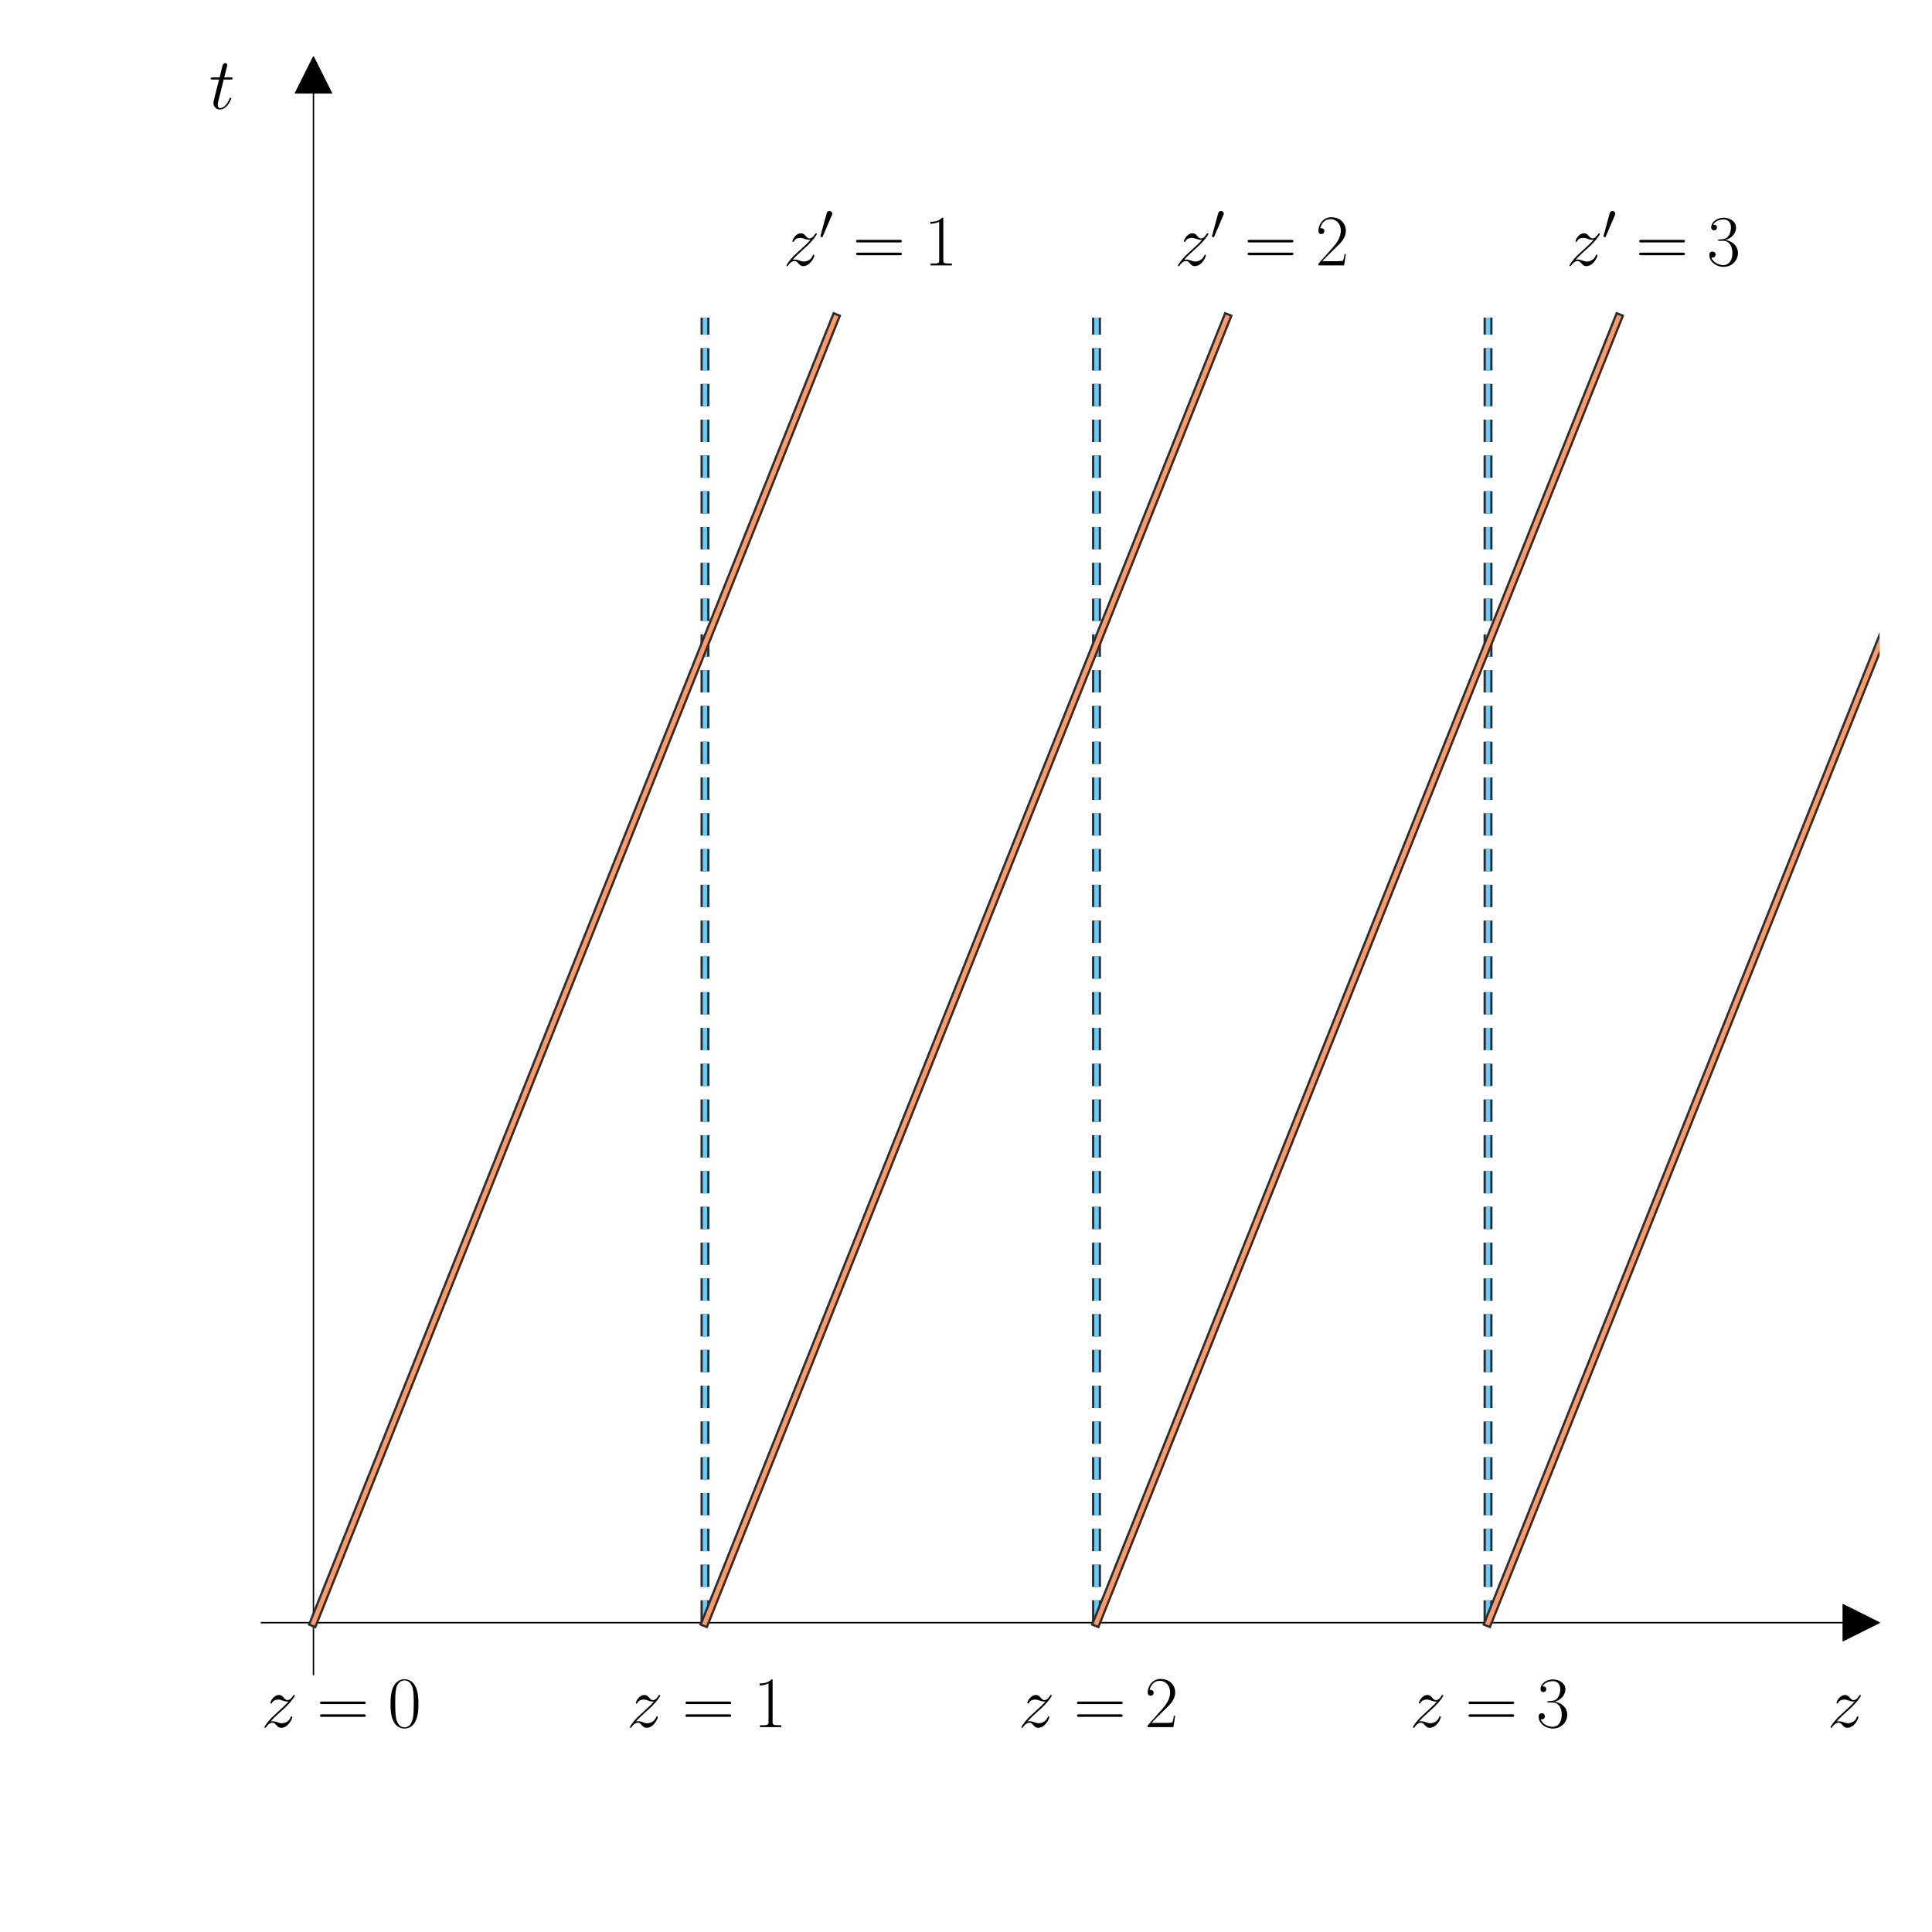 <?xml version="1.0" encoding="utf-8" standalone="no"?>
<!DOCTYPE svg PUBLIC "-//W3C//DTD SVG 1.1//EN"
  "http://www.w3.org/Graphics/SVG/1.1/DTD/svg11.dtd">
<svg xmlns:xlink="http://www.w3.org/1999/xlink" width="432pt" height="432pt" viewBox="0 0 432 432" xmlns="http://www.w3.org/2000/svg" version="1.1">
 <defs>
  <style type="text/css">*{stroke-linejoin: round; stroke-linecap: butt}</style>
 </defs>
 <g id="figure_1">
  <g id="patch_1">
   <path d="M 0 432 
L 432 432 
L 432 0 
L 0 0 
z
" style="fill: #ffffff"/>
  </g>
  <g id="axes_1">
   <g id="text_1">
    <!-- $z$ -->
    <g transform="translate(408.601 386.182) scale(0.16 -0.16)">
     <defs>
      <path id="CMMI12-7a" d="M 813 486 
C 1088 803 1312 1004 1632 1296 
C 2016 1632 2182 1793 2272 1891 
C 2720 2338 2944 2713 2944 2764 
C 2944 2816 2893 2816 2880 2816 
C 2835 2816 2822 2793 2790 2750 
C 2630 2494 2477 2367 2310 2367 
C 2176 2367 2106 2421 1984 2565 
C 1850 2715 1741 2816 1555 2816 
C 1088 2816 806 2257 806 2128 
C 806 2108 813 2068 870 2068 
C 922 2068 928 2091 947 2133 
C 1056 2372 1363 2414 1485 2414 
C 1619 2414 1747 2376 1882 2327 
C 2125 2240 2227 2240 2291 2240 
C 2336 2240 2362 2240 2394 2246 
C 2182 1994 1837 1683 1549 1418 
L 902 816 
C 512 415 275 33 275 -12 
C 275 -51 307 -64 346 -64 
C 384 -64 390 -57 435 14 
C 538 163 742 384 979 384 
C 1114 384 1178 342 1306 193 
C 1427 61 1536 -64 1741 -64 
C 2368 -64 2726 732 2726 876 
C 2726 903 2720 942 2656 942 
C 2605 942 2598 917 2579 855 
C 2438 488 2061 338 1811 338 
C 1677 338 1549 376 1414 425 
C 1158 512 1088 512 1005 512 
C 941 512 870 512 813 486 
z
" transform="scale(0.016)"/>
     </defs>
     <use xlink:href="#CMMI12-7a" transform="scale(0.996)"/>
    </g>
   </g>
   <g id="text_2">
    <!-- $t$ -->
    <g transform="translate(46.745 24.326) scale(0.16 -0.16)">
     <defs>
      <path id="CMMI12-74" d="M 1286 2566 
L 1875 2566 
C 1997 2566 2061 2566 2061 2681 
C 2061 2752 2022 2752 1894 2752 
L 1331 2752 
L 1568 3692 
C 1594 3781 1594 3794 1594 3840 
C 1594 3943 1510 4000 1427 4000 
C 1376 4000 1229 3981 1178 3775 
L 928 2752 
L 326 2752 
C 198 2752 141 2752 141 2630 
C 141 2566 186 2566 307 2566 
L 877 2566 
L 454 881 
C 403 658 384 594 384 511 
C 384 211 595 -64 954 -64 
C 1600 -64 1946 868 1946 912 
C 1946 951 1920 970 1882 970 
C 1869 970 1843 970 1830 944 
C 1824 938 1818 931 1773 829 
C 1638 511 1344 64 973 64 
C 781 64 768 224 768 364 
C 768 370 768 492 787 568 
L 1286 2566 
z
" transform="scale(0.016)"/>
     </defs>
     <use xlink:href="#CMMI12-74" transform="scale(0.996)"/>
    </g>
   </g>
   <g id="text_3">
    <!-- $z=0$ -->
    <g transform="translate(58.418 386.182) scale(0.16 -0.16)">
     <defs>
      <path id="CMR17-3d" d="M 4115 2017 
C 4211 2017 4307 2017 4307 2125 
C 4307 2240 4198 2240 4090 2240 
L 512 2240 
C 403 2240 294 2240 294 2125 
C 294 2017 390 2017 486 2017 
L 4115 2017 
z
M 4090 896 
C 4198 896 4307 896 4307 1011 
C 4307 1119 4211 1119 4115 1119 
L 486 1119 
C 390 1119 294 1119 294 1011 
C 294 896 403 896 512 896 
L 4090 896 
z
" transform="scale(0.016)"/>
      <path id="CMR17-30" d="M 2688 2025 
C 2688 2416 2682 3080 2413 3591 
C 2176 4039 1798 4198 1466 4198 
C 1158 4198 768 4058 525 3597 
C 269 3118 243 2524 243 2025 
C 243 1661 250 1106 448 619 
C 723 -39 1216 -128 1466 -128 
C 1760 -128 2208 -7 2470 600 
C 2662 1042 2688 1559 2688 2025 
z
M 1466 -26 
C 1056 -26 813 325 723 812 
C 653 1188 653 1738 653 2096 
C 653 2588 653 2997 736 3387 
C 858 3929 1216 4096 1466 4096 
C 1728 4096 2067 3923 2189 3400 
C 2272 3036 2278 2607 2278 2096 
C 2278 1680 2278 1169 2202 792 
C 2067 95 1690 -26 1466 -26 
z
" transform="scale(0.016)"/>
     </defs>
     <use xlink:href="#CMMI12-7a" transform="scale(0.996)"/>
     <use xlink:href="#CMR17-3d" transform="translate(77.429 0) scale(0.996)"/>
     <use xlink:href="#CMR17-30" transform="translate(176.818 0) scale(0.996)"/>
    </g>
   </g>
   <g id="text_4">
    <!-- $z=1$ -->
    <g transform="translate(140.127 386.182) scale(0.16 -0.16)">
     <defs>
      <path id="CMR17-31" d="M 1702 4058 
C 1702 4192 1696 4192 1606 4192 
C 1357 3916 979 3827 621 3827 
C 602 3827 570 3827 563 3808 
C 557 3795 557 3782 557 3648 
C 755 3648 1088 3686 1344 3839 
L 1344 461 
C 1344 236 1331 160 781 160 
L 589 160 
L 589 0 
C 896 0 1216 0 1523 0 
C 1830 0 2150 0 2458 0 
L 2458 160 
L 2266 160 
C 1715 160 1702 230 1702 458 
L 1702 4058 
z
" transform="scale(0.016)"/>
     </defs>
     <use xlink:href="#CMMI12-7a" transform="scale(0.996)"/>
     <use xlink:href="#CMR17-3d" transform="translate(77.429 0) scale(0.996)"/>
     <use xlink:href="#CMR17-31" transform="translate(176.818 0) scale(0.996)"/>
    </g>
   </g>
   <g id="text_5">
    <!-- $z=2$ -->
    <g transform="translate(227.673 386.182) scale(0.16 -0.16)">
     <defs>
      <path id="CMR17-32" d="M 2669 989 
L 2554 989 
C 2490 536 2438 459 2413 420 
C 2381 369 1920 369 1830 369 
L 602 369 
C 832 619 1280 1072 1824 1597 
C 2214 1967 2669 2402 2669 3035 
C 2669 3790 2067 4224 1395 4224 
C 691 4224 262 3604 262 3030 
C 262 2780 448 2748 525 2748 
C 589 2748 781 2787 781 3010 
C 781 3207 614 3264 525 3264 
C 486 3264 448 3258 422 3245 
C 544 3790 915 4058 1306 4058 
C 1862 4058 2227 3617 2227 3035 
C 2227 2479 1901 2000 1536 1584 
L 262 146 
L 262 0 
L 2515 0 
L 2669 989 
z
" transform="scale(0.016)"/>
     </defs>
     <use xlink:href="#CMMI12-7a" transform="scale(0.996)"/>
     <use xlink:href="#CMR17-3d" transform="translate(77.429 0) scale(0.996)"/>
     <use xlink:href="#CMR17-32" transform="translate(176.818 0) scale(0.996)"/>
    </g>
   </g>
   <g id="text_6">
    <!-- $z=3$ -->
    <g transform="translate(315.218 386.182) scale(0.16 -0.16)">
     <defs>
      <path id="CMR17-33" d="M 1414 2157 
C 1984 2157 2234 1662 2234 1090 
C 2234 320 1824 25 1453 25 
C 1114 25 563 194 390 693 
C 422 680 454 680 486 680 
C 640 680 755 782 755 948 
C 755 1133 614 1216 486 1216 
C 378 1216 211 1165 211 926 
C 211 335 787 -128 1466 -128 
C 2176 -128 2720 430 2720 1085 
C 2720 1707 2208 2157 1600 2227 
C 2086 2328 2554 2756 2554 3329 
C 2554 3820 2048 4179 1472 4179 
C 890 4179 378 3829 378 3329 
C 378 3110 544 3072 627 3072 
C 762 3072 877 3155 877 3321 
C 877 3486 762 3569 627 3569 
C 602 3569 570 3569 544 3557 
C 730 3959 1235 4032 1459 4032 
C 1683 4032 2106 3925 2106 3320 
C 2106 3143 2080 2828 1862 2550 
C 1670 2304 1453 2304 1242 2284 
C 1210 2284 1062 2269 1037 2269 
C 992 2263 966 2257 966 2208 
C 966 2163 973 2157 1101 2157 
L 1414 2157 
z
" transform="scale(0.016)"/>
     </defs>
     <use xlink:href="#CMMI12-7a" transform="scale(0.996)"/>
     <use xlink:href="#CMR17-3d" transform="translate(77.429 0) scale(0.996)"/>
     <use xlink:href="#CMR17-33" transform="translate(176.818 0) scale(0.996)"/>
    </g>
   </g>
   <g id="text_7">
    <!-- $z^\prime=1$ -->
    <g transform="translate(175.145 59.344) scale(0.16 -0.16)">
     <defs>
      <path id="CMSY10-30" d="M 1619 3040 
C 1651 3117 1677 3174 1677 3238 
C 1677 3424 1510 3578 1312 3578 
C 1133 3578 1018 3456 973 3290 
L 211 493 
C 211 480 186 410 186 403 
C 186 333 352 288 403 288 
C 442 288 448 307 486 390 
L 1619 3040 
z
" transform="scale(0.016)"/>
     </defs>
     <use xlink:href="#CMMI12-7a" transform="scale(0.996)"/>
     <use xlink:href="#CMSY10-30" transform="translate(49.755 36.154) scale(0.697)"/>
     <use xlink:href="#CMR17-3d" transform="translate(97.105 0) scale(0.996)"/>
     <use xlink:href="#CMR17-31" transform="translate(196.494 0) scale(0.996)"/>
    </g>
   </g>
   <g id="text_8">
    <!-- $z^\prime=2$ -->
    <g transform="translate(262.691 59.344) scale(0.16 -0.16)">
     <use xlink:href="#CMMI12-7a" transform="scale(0.996)"/>
     <use xlink:href="#CMSY10-30" transform="translate(49.755 36.154) scale(0.697)"/>
     <use xlink:href="#CMR17-3d" transform="translate(97.105 0) scale(0.996)"/>
     <use xlink:href="#CMR17-32" transform="translate(196.494 0) scale(0.996)"/>
    </g>
   </g>
   <g id="text_9">
    <!-- $z^\prime=3$ -->
    <g transform="translate(350.237 59.344) scale(0.16 -0.16)">
     <use xlink:href="#CMMI12-7a" transform="scale(0.996)"/>
     <use xlink:href="#CMSY10-30" transform="translate(49.755 36.154) scale(0.697)"/>
     <use xlink:href="#CMR17-3d" transform="translate(97.105 0) scale(0.996)"/>
     <use xlink:href="#CMR17-33" transform="translate(196.494 0) scale(0.996)"/>
    </g>
   </g>
   <g id="patch_2">
    <path d="M 420.273 362.836 
L 412.102 366.922 
L 412.102 362.895 
L 58.418 362.895 
L 58.418 362.778 
L 412.102 362.778 
L 412.102 358.751 
z
" clip-path="url(#p8b7dfc2dbd)" style="stroke: #000000; stroke-width: 0.2; stroke-linejoin: miter"/>
   </g>
   <g id="patch_3">
    <path d="M 70.09 12.653 
L 74.176 20.824 
L 70.149 20.824 
L 70.149 374.509 
L 70.032 374.509 
L 70.032 20.824 
L 66.005 20.824 
z
" clip-path="url(#p8b7dfc2dbd)" style="stroke: #000000; stroke-width: 0.2; stroke-linejoin: miter"/>
   </g>
   <g id="line2d_1">
    <path d="M 157.636 362.836 
L 157.636 71.017 
" clip-path="url(#p8b7dfc2dbd)" style="fill: none; stroke-dasharray: 5,3; stroke-dashoffset: 0; stroke: #2c2c2c; stroke-width: 2"/>
    <path d="M 157.636 362.836 
L 157.636 71.017 
" clip-path="url(#p8b7dfc2dbd)" style="fill: none; stroke-dasharray: 5,3; stroke-dashoffset: 0; stroke: #66ccff"/>
   </g>
   <g id="line2d_2">
    <path d="M 245.182 362.836 
L 245.182 71.017 
" clip-path="url(#p8b7dfc2dbd)" style="fill: none; stroke-dasharray: 5,3; stroke-dashoffset: 0; stroke: #2c2c2c; stroke-width: 2"/>
    <path d="M 245.182 362.836 
L 245.182 71.017 
" clip-path="url(#p8b7dfc2dbd)" style="fill: none; stroke-dasharray: 5,3; stroke-dashoffset: 0; stroke: #66ccff"/>
   </g>
   <g id="line2d_3">
    <path d="M 332.728 362.836 
L 332.728 71.017 
" clip-path="url(#p8b7dfc2dbd)" style="fill: none; stroke-dasharray: 5,3; stroke-dashoffset: 0; stroke: #2c2c2c; stroke-width: 2"/>
    <path d="M 332.728 362.836 
L 332.728 71.017 
" clip-path="url(#p8b7dfc2dbd)" style="fill: none; stroke-dasharray: 5,3; stroke-dashoffset: 0; stroke: #66ccff"/>
   </g>
   <g id="line2d_4">
    <path d="M 70.09 362.836 
L 186.818 71.017 
" clip-path="url(#p8b7dfc2dbd)" style="fill: none; stroke: #2c2c2c; stroke-width: 2; stroke-linecap: square"/>
    <path d="M 70.09 362.836 
L 186.818 71.017 
" clip-path="url(#p8b7dfc2dbd)" style="fill: none; stroke: #ff9966; stroke-linecap: square"/>
   </g>
   <g id="line2d_5">
    <path d="M 157.636 362.836 
L 274.364 71.017 
" clip-path="url(#p8b7dfc2dbd)" style="fill: none; stroke: #2c2c2c; stroke-width: 2; stroke-linecap: square"/>
    <path d="M 157.636 362.836 
L 274.364 71.017 
" clip-path="url(#p8b7dfc2dbd)" style="fill: none; stroke: #ff9966; stroke-linecap: square"/>
   </g>
   <g id="line2d_6">
    <path d="M 245.182 362.836 
L 361.91 71.017 
" clip-path="url(#p8b7dfc2dbd)" style="fill: none; stroke: #2c2c2c; stroke-width: 2; stroke-linecap: square"/>
    <path d="M 245.182 362.836 
L 361.91 71.017 
" clip-path="url(#p8b7dfc2dbd)" style="fill: none; stroke: #ff9966; stroke-linecap: square"/>
   </g>
   <g id="line2d_7">
    <path d="M 332.728 362.836 
L 433 112.155 
" clip-path="url(#p8b7dfc2dbd)" style="fill: none; stroke: #2c2c2c; stroke-width: 2; stroke-linecap: square"/>
    <path d="M 332.728 362.836 
L 433 112.155 
" clip-path="url(#p8b7dfc2dbd)" style="fill: none; stroke: #ff9966; stroke-linecap: square"/>
   </g>
  </g>
 </g>
 <defs>
  <clipPath id="p8b7dfc2dbd">
   <rect x="11.727" y="12.653" width="408.547" height="408.547"/>
  </clipPath>
 </defs>
</svg>
